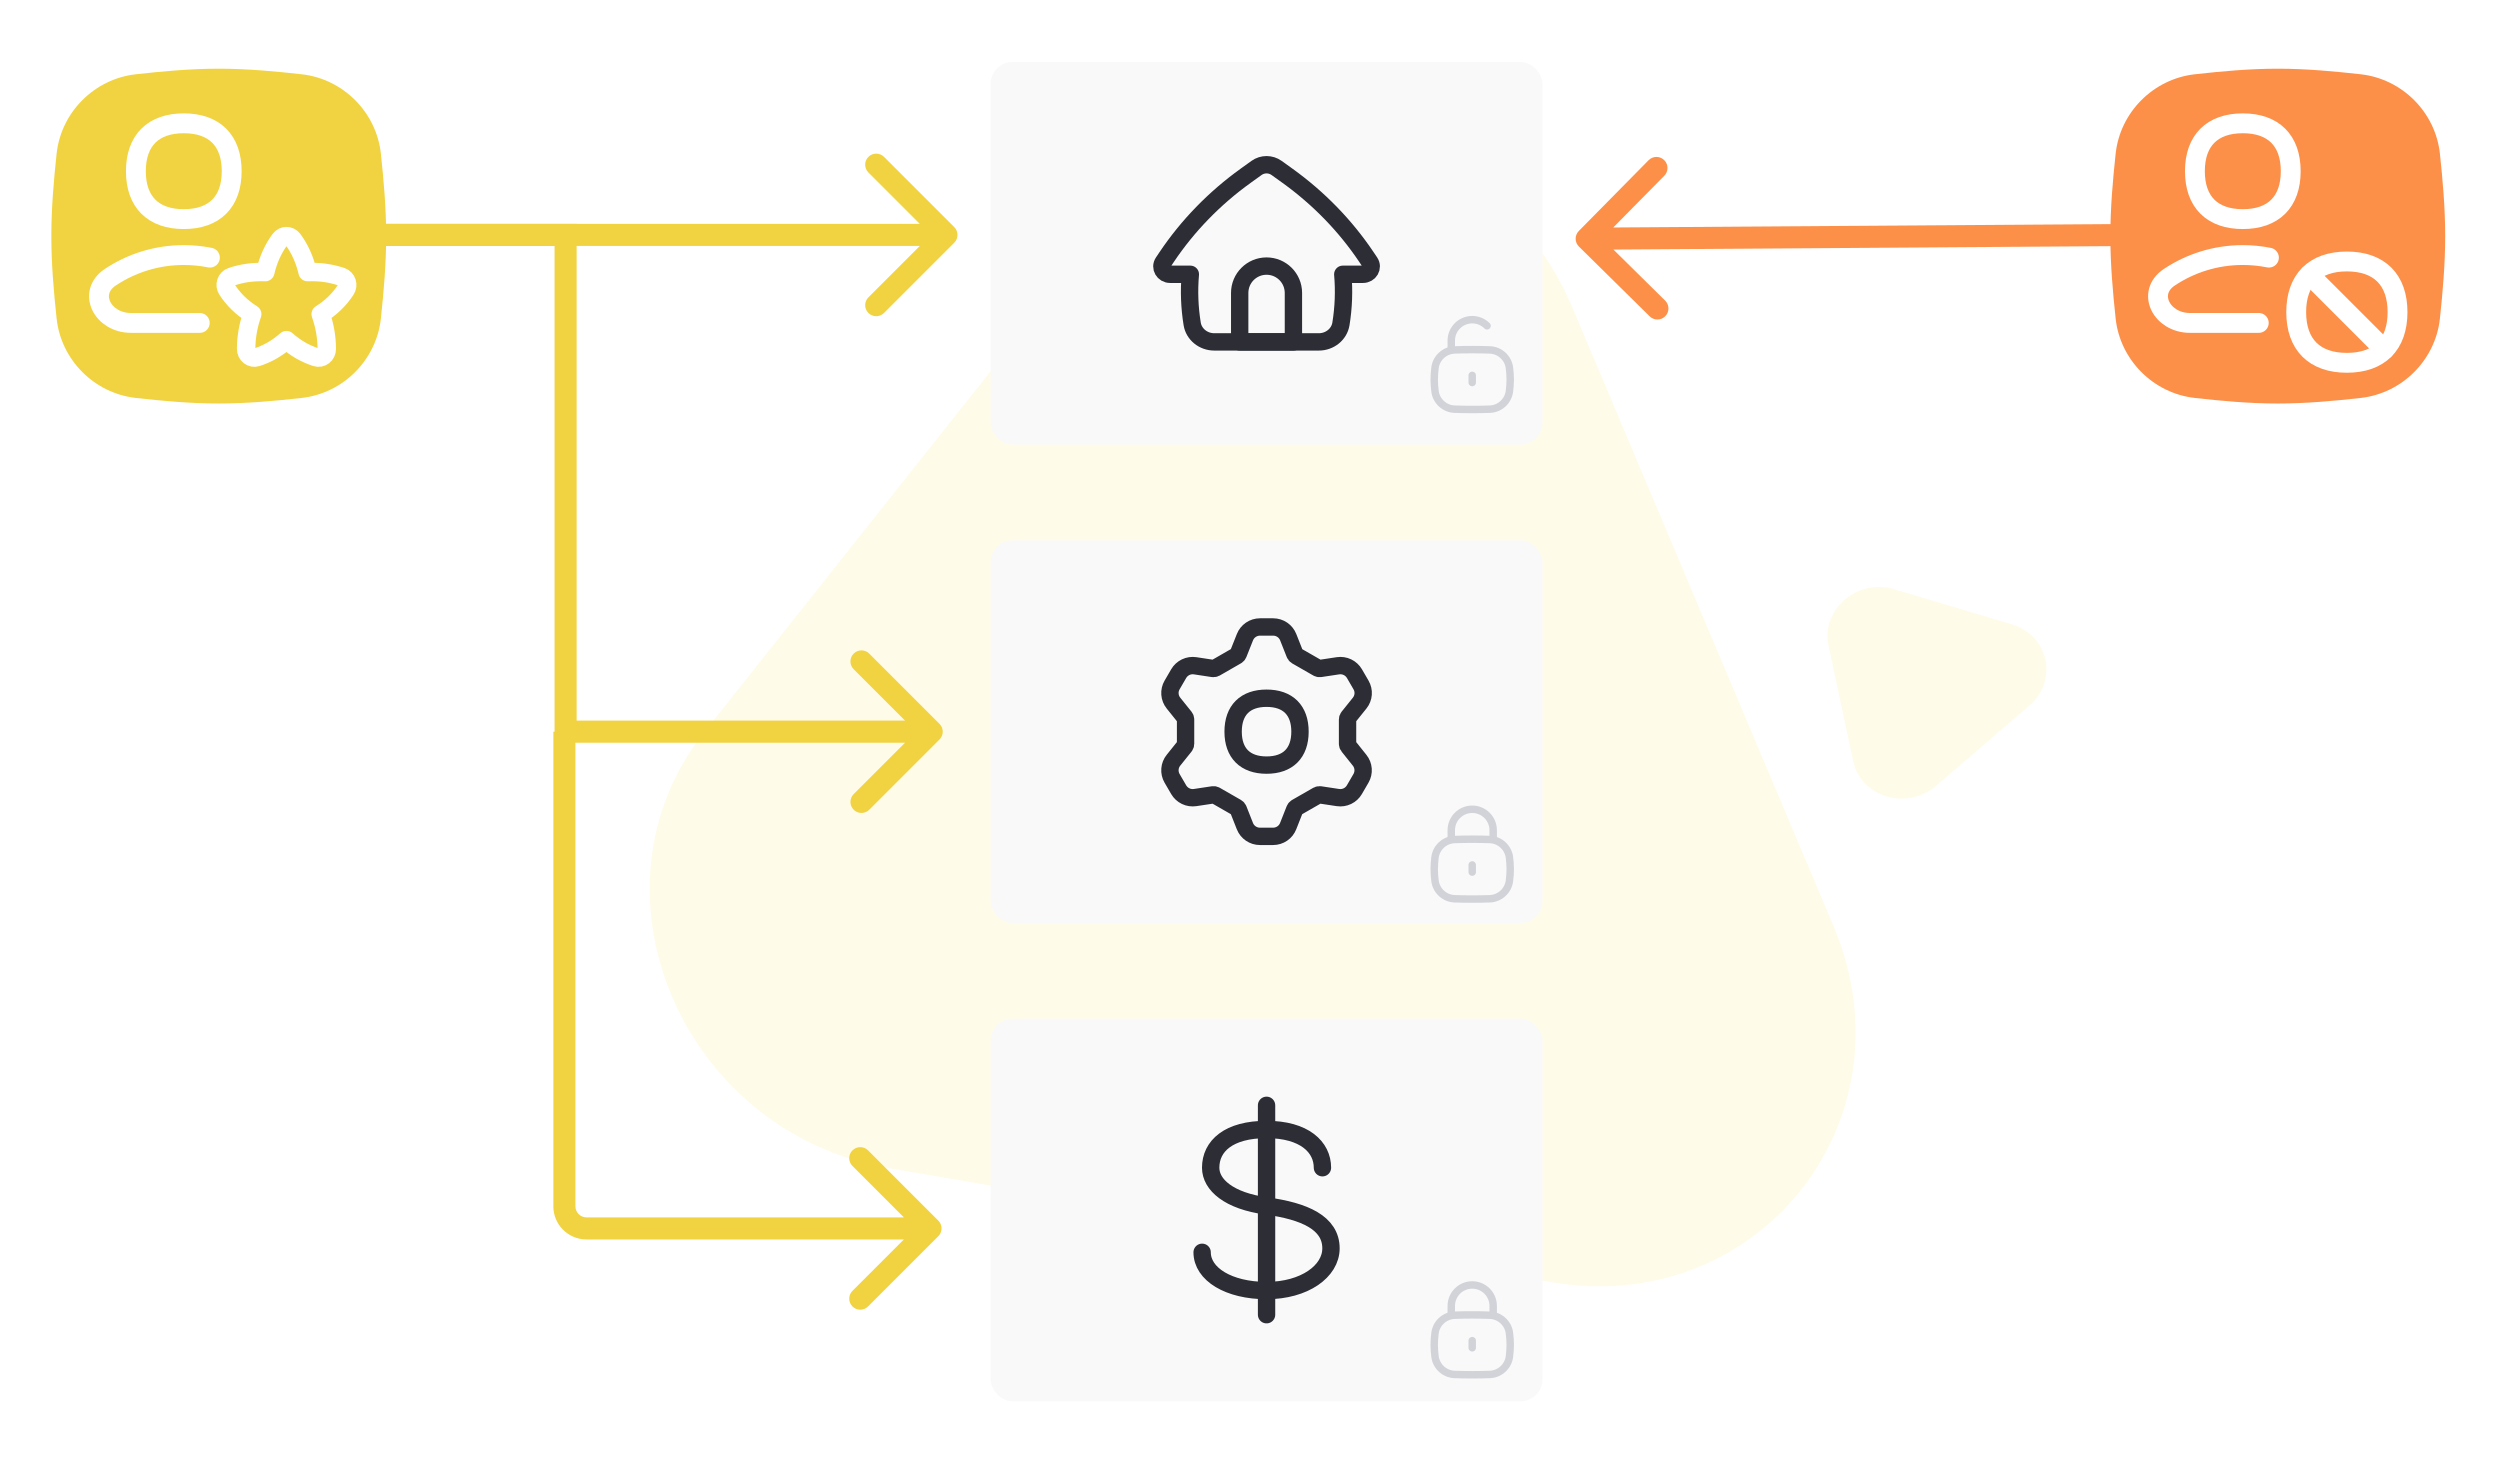 <svg width="720" height="420" viewBox="0 0 720 420" fill="none" xmlns="http://www.w3.org/2000/svg">
<g clip-path="url(#clip0_290_622)">
<g clip-path="url(#clip1_290_622)">
<path fill-rule="evenodd" clip-rule="evenodd" d="M446.691 369.25L255.95 336.415C196.204 326.131 166.729 256.317 202.895 210.752L318.355 65.28C354.521 19.714 429.203 32.57 452.783 88.421L528.064 266.728C551.644 322.578 506.437 379.535 446.691 369.25Z" fill="#FFEC91" fill-opacity="0.2"/>
<path fill-rule="evenodd" clip-rule="evenodd" d="M584.44 203.227L557.614 226.321C549.211 233.554 535.93 229.59 533.709 219.186L526.617 185.968C524.396 175.563 534.899 166.521 545.523 169.692L579.442 179.817C590.066 182.988 592.843 195.994 584.44 203.227Z" fill="#FFEC91" fill-opacity="0.2"/>
<g filter="url(#filter0_d_290_622)">
<rect x="285.29" y="17.85" width="158.959" height="110.211" rx="6.358" fill="#F9F9F9"/>
</g>
<g filter="url(#filter1_d_290_622)">
<rect x="285.29" y="155.614" width="158.959" height="110.211" rx="6.358" fill="#F9F9F9"/>
</g>
<g filter="url(#filter2_d_290_622)">
<rect x="285.29" y="293.378" width="158.959" height="110.211" rx="6.358" fill="#F9F9F9"/>
</g>
<path d="M349.727 98.469H379.811C382.995 98.469 385.702 96.271 386.187 93.293C386.957 88.56 387.135 83.762 386.721 78.997H392.54C394.415 78.997 395.552 77.039 394.547 75.54L393.54 74.04C387.485 65.015 379.779 57.083 370.784 50.615L367.645 48.359C365.945 47.137 363.593 47.136 361.893 48.359L358.754 50.616C349.759 57.083 342.053 65.014 335.998 74.04L334.991 75.54C333.985 77.039 335.122 78.997 336.998 78.997H342.817C342.403 83.762 342.581 88.56 343.351 93.293C343.836 96.271 346.543 98.469 349.727 98.469Z" stroke="#2C2D35" stroke-width="4.998" stroke-linecap="round" stroke-linejoin="round"/>
<path d="M364.768 76.632C369.04 76.632 372.504 80.095 372.504 84.368V98.469H357.032V84.368C357.032 80.095 360.496 76.632 364.768 76.632Z" stroke="#2C2D35" stroke-width="4.998" stroke-linecap="round" stroke-linejoin="round"/>
<path d="M388.096 214.226C388.095 214.47 388.177 214.707 388.329 214.898L391.565 218.952C392.151 219.68 392.502 220.567 392.572 221.497C392.642 222.427 392.429 223.356 391.96 224.164L390.062 227.429C389.594 228.237 388.892 228.886 388.047 229.291C387.203 229.696 386.255 229.838 385.328 229.699L380.173 228.919C379.929 228.885 379.681 228.932 379.467 229.053L373.359 232.559C373.147 232.683 372.982 232.874 372.891 233.102L370.989 237.926C370.649 238.793 370.054 239.538 369.281 240.064C368.508 240.589 367.594 240.871 366.658 240.872H362.863C361.927 240.871 361.013 240.589 360.24 240.064C359.467 239.538 358.872 238.793 358.531 237.926L356.63 233.102C356.539 232.874 356.374 232.683 356.162 232.559L350.054 229.053C349.84 228.932 349.592 228.885 349.348 228.919L344.193 229.699C343.266 229.838 342.318 229.696 341.474 229.291C340.629 228.886 339.927 228.237 339.459 227.429L337.561 224.164C337.092 223.356 336.879 222.427 336.949 221.497C337.019 220.567 337.37 219.68 337.956 218.952L341.209 214.898C341.361 214.707 341.443 214.47 341.443 214.226V207.214C341.443 206.97 341.361 206.733 341.209 206.542L337.956 202.488C337.37 201.76 337.019 200.873 336.949 199.943C336.879 199.013 337.092 198.084 337.561 197.276L339.459 194.011C339.927 193.203 340.629 192.554 341.474 192.149C342.318 191.744 343.266 191.602 344.193 191.741L349.335 192.521C349.579 192.555 349.827 192.508 350.041 192.387L356.162 188.864C356.374 188.739 356.539 188.548 356.63 188.321L358.54 183.514C358.881 182.647 359.476 181.902 360.249 181.376C361.021 180.85 361.936 180.569 362.872 180.567H366.675C367.611 180.569 368.525 180.85 369.298 181.376C370.071 181.902 370.666 182.647 371.007 183.514L372.908 188.321C372.996 188.555 373.161 188.752 373.376 188.881L379.484 192.387C379.698 192.508 379.947 192.555 380.19 192.521L385.345 191.741C386.272 191.602 387.22 191.744 388.065 192.149C388.909 192.554 389.612 193.203 390.08 194.011L391.977 197.276C392.446 198.084 392.659 199.013 392.589 199.943C392.519 200.873 392.168 201.76 391.583 202.488L388.329 206.542C388.177 206.733 388.095 206.97 388.096 207.214V214.226Z" stroke="#2C2D35" stroke-width="4.998" stroke-linecap="round" stroke-linejoin="round"/>
<path d="M364.769 220.349C370.932 220.349 374.399 216.882 374.399 210.719C374.399 204.556 370.932 201.089 364.769 201.089C358.606 201.089 355.139 204.556 355.139 210.719C355.139 216.882 358.606 220.349 364.769 220.349Z" stroke="#2C2D35" stroke-width="4.998" stroke-linecap="round" stroke-linejoin="round"/>
<path d="M364.769 378.637V318.332" stroke="#2C2D35" stroke-width="4.998" stroke-linecap="round" stroke-linejoin="round"/>
<path d="M380.864 336.307C380.864 330.35 375.676 325.29 364.769 325.29C353.861 325.29 348.674 330.056 348.674 336.307C348.674 341.179 353.861 345.856 364.769 347.325C375.676 348.794 383.324 352.184 383.324 359.525C383.324 366.131 375.676 371.679 364.769 371.679C353.861 371.679 346.213 366.955 346.213 360.661" stroke="#2C2D35" stroke-width="4.998" stroke-linecap="round" stroke-linejoin="round"/>
<path d="M274.827 69.905C276.069 68.664 276.069 66.651 274.827 65.409L254.595 45.177C253.354 43.935 251.341 43.935 250.099 45.177C248.858 46.419 248.858 48.432 250.099 49.673L268.083 67.657L250.099 85.641C248.858 86.883 248.858 88.896 250.099 90.137C251.341 91.379 253.354 91.379 254.595 90.137L274.827 69.905ZM110.428 67.657V70.836H272.579V67.657V64.478H110.428V67.657Z" fill="#F1D341"/>
<path d="M162.892 67.657L166.071 67.657L166.071 64.478L162.892 64.478L162.892 67.657ZM162.892 210.72L159.713 210.72L159.713 213.899L162.892 213.899L162.892 210.72ZM270.582 212.968C271.824 211.726 271.824 209.713 270.582 208.472L250.35 188.24C249.109 186.998 247.096 186.998 245.854 188.24C244.613 189.481 244.613 191.494 245.854 192.736L263.838 210.72L245.854 228.704C244.613 229.946 244.613 231.959 245.854 233.2C247.096 234.442 249.109 234.442 250.35 233.2L270.582 212.968ZM110.435 67.657L110.435 70.836L162.892 70.836L162.892 67.657L162.892 64.478L110.435 64.478L110.435 67.657ZM162.892 67.657L159.713 67.657L159.713 210.72L162.892 210.72L166.071 210.72L166.071 67.657L162.892 67.657ZM162.892 210.72L162.892 213.899L268.334 213.899L268.334 210.72L268.334 207.541L162.892 207.541L162.892 210.72Z" fill="#F1D341"/>
<path d="M162.544 347.425L159.365 347.425L162.544 347.425ZM168.903 353.783L168.903 350.604L168.903 350.604L168.903 353.783ZM270.235 356.031C271.477 354.789 271.477 352.777 270.235 351.535L250.003 331.303C248.761 330.061 246.748 330.061 245.507 331.303C244.265 332.544 244.265 334.557 245.507 335.799L263.491 353.783L245.507 371.767C244.265 373.009 244.265 375.022 245.507 376.263C246.748 377.505 248.761 377.505 250.003 376.263L270.235 356.031ZM162.544 210.72L159.365 210.72L159.365 347.425L162.544 347.425L165.724 347.425L165.724 210.72L162.544 210.72ZM168.903 353.783L168.903 356.962L267.987 356.962L267.987 353.783L267.987 350.604L168.903 350.604L168.903 353.783ZM162.544 347.425L159.365 347.425C159.365 352.692 163.635 356.962 168.903 356.962L168.903 353.783L168.903 350.604C167.147 350.604 165.724 349.18 165.724 347.425L162.544 347.425Z" fill="#F1D341"/>
<path d="M454.702 66.513C453.469 67.763 453.482 69.776 454.732 71.009L475.103 91.102C476.353 92.335 478.366 92.322 479.599 91.072C480.832 89.822 480.818 87.809 479.568 86.576L461.461 68.715L479.321 50.608C480.554 49.358 480.541 47.345 479.291 46.112C478.041 44.879 476.028 44.893 474.795 46.143L454.702 66.513ZM615.923 67.657L615.902 64.478L456.943 65.567L456.965 68.746L456.987 71.925L615.945 70.836L615.923 67.657Z" fill="#FC9049"/>
<path fill-rule="evenodd" clip-rule="evenodd" d="M656 19.786C647.798 19.786 639.794 20.536 632.123 21.391C620.181 22.722 610.585 32.31 609.305 44.274C608.489 51.905 607.786 59.855 607.786 68.001C607.786 76.146 608.489 84.097 609.305 91.727C610.585 103.691 620.181 113.279 632.123 114.61C639.794 115.465 647.798 116.215 656 116.215C664.202 116.215 672.206 115.465 679.876 114.61C691.819 113.279 701.415 103.691 702.695 91.727C703.511 84.097 704.214 76.146 704.214 68.001C704.214 59.855 703.511 51.905 702.695 44.274C701.415 32.31 691.819 22.722 679.876 21.391C672.206 20.536 664.202 19.786 656 19.786Z" fill="#FC9049"/>
<path d="M650.528 93.001H630.696C622.587 93.001 618.03 84.331 624.779 79.836C630.833 75.804 638.103 73.455 645.922 73.455C648.5 73.455 651.018 73.71 653.453 74.197" stroke="white" stroke-width="5.717" stroke-linecap="round" stroke-linejoin="round"/>
<path d="M645.931 63.106C654.761 63.106 659.729 58.139 659.729 49.309C659.729 40.478 654.761 35.511 645.931 35.511C637.1 35.511 632.133 40.478 632.133 49.309C632.133 58.139 637.1 63.106 645.931 63.106Z" stroke="white" stroke-width="5.717" stroke-linecap="round" stroke-linejoin="round"/>
<path d="M686.657 100.658L665.136 79.137" stroke="white" stroke-width="5.717" stroke-linecap="round" stroke-linejoin="round"/>
<path d="M675.897 104.489C685.236 104.489 690.488 99.236 690.488 89.897C690.488 80.559 685.236 75.306 675.897 75.306C666.559 75.306 661.306 80.559 661.306 89.897C661.306 99.236 666.559 104.489 675.897 104.489Z" stroke="white" stroke-width="5.717" stroke-linecap="round" stroke-linejoin="round"/>
<path fill-rule="evenodd" clip-rule="evenodd" d="M63 19.786C54.798 19.786 46.794 20.536 39.123 21.391C27.181 22.722 17.585 32.31 16.305 44.274C15.489 51.905 14.786 59.855 14.786 68.001C14.786 76.146 15.489 84.097 16.305 91.727C17.585 103.691 27.181 113.279 39.123 114.61C46.794 115.465 54.798 116.215 63 116.215C71.202 116.215 79.206 115.465 86.876 114.61C98.819 113.279 108.415 103.691 109.695 91.727C110.511 84.097 111.214 76.146 111.214 68.001C111.214 59.855 110.511 51.905 109.695 44.274C108.415 32.31 98.819 22.722 86.876 21.391C79.206 20.536 71.202 19.786 63 19.786Z" fill="#F1D341"/>
<path d="M57.528 93.001H37.696C29.587 93.001 25.03 84.331 31.779 79.836C37.833 75.804 45.103 73.455 52.922 73.455C55.5 73.455 58.018 73.71 60.453 74.197" stroke="white" stroke-width="5.717" stroke-linecap="round" stroke-linejoin="round"/>
<path d="M52.931 63.106C61.761 63.106 66.729 58.139 66.729 49.309C66.729 40.478 61.761 35.511 52.931 35.511C44.1 35.511 39.133 40.478 39.133 49.309C39.133 58.139 44.1 63.106 52.931 63.106Z" stroke="white" stroke-width="5.717" stroke-linecap="round" stroke-linejoin="round"/>
<path d="M88.594 78.361C87.748 74.792 86.412 71.761 84.386 68.983C83.431 67.672 81.577 67.672 80.621 68.983C78.593 71.761 77.252 74.791 76.406 78.361C72.968 78.233 69.802 78.644 66.663 79.702C65.135 80.217 64.514 82.083 65.423 83.464C67.306 86.326 69.631 88.576 72.638 90.473C71.472 93.795 70.916 97.041 70.883 100.448C70.866 102.165 72.416 103.393 73.986 102.883C77.115 101.867 79.863 100.283 82.496 97.958C85.13 100.284 87.882 101.868 91.014 102.884C92.584 103.393 94.134 102.165 94.117 100.448C94.084 97.041 93.528 93.795 92.362 90.473C95.369 88.576 97.694 86.326 99.577 83.464C100.486 82.083 99.865 80.217 98.338 79.702C95.198 78.644 92.032 78.233 88.594 78.361Z" stroke="white" stroke-width="5.31" stroke-linejoin="round"/>
<path d="M413.28 390.664C413.621 393.515 416.029 395.735 418.899 395.842C420.526 395.902 422.194 395.933 424 395.933C425.806 395.933 427.474 395.902 429.101 395.842C431.971 395.735 434.379 393.515 434.72 390.664C434.852 389.564 434.946 388.445 434.946 387.311C434.946 386.177 434.852 385.058 434.72 383.959C434.379 381.107 431.971 378.887 429.101 378.781C427.474 378.72 425.806 378.689 424 378.689C422.194 378.689 420.526 378.72 418.899 378.781C416.029 378.887 413.621 381.107 413.28 383.959C413.148 385.058 413.055 386.177 413.055 387.311C413.055 388.445 413.148 389.564 413.28 390.664Z" stroke="#D2D3D8" stroke-width="2.144" stroke-linecap="round" stroke-linejoin="round"/>
<path d="M430.037 378.689V376.102C430.037 374.501 429.401 372.966 428.269 371.834C427.137 370.702 425.602 370.066 424.001 370.066C422.401 370.066 420.865 370.702 419.734 371.834C418.602 372.966 417.966 374.501 417.966 376.102V378.689" stroke="#D2D3D8" stroke-width="2.144" stroke-linecap="round" stroke-linejoin="round"/>
<path d="M424 386.104V388.173" stroke="#D2D3D8" stroke-width="2.144" stroke-linecap="round" stroke-linejoin="round"/>
<path d="M413.28 253.664C413.621 256.515 416.029 258.735 418.899 258.842C420.526 258.902 422.194 258.933 424 258.933C425.806 258.933 427.474 258.902 429.101 258.842C431.971 258.735 434.379 256.515 434.72 253.664C434.852 252.564 434.946 251.445 434.946 250.311C434.946 249.177 434.852 248.058 434.72 246.959C434.379 244.107 431.971 241.887 429.101 241.781C427.474 241.72 425.806 241.689 424 241.689C422.194 241.689 420.526 241.72 418.899 241.781C416.029 241.887 413.621 244.107 413.28 246.959C413.148 248.058 413.055 249.177 413.055 250.311C413.055 251.445 413.148 252.564 413.28 253.664Z" stroke="#D2D3D8" stroke-width="2.144" stroke-linecap="round" stroke-linejoin="round"/>
<path d="M430.037 241.689V239.102C430.037 237.501 429.401 235.966 428.269 234.834C427.137 233.702 425.602 233.066 424.001 233.066C422.401 233.066 420.865 233.702 419.734 234.834C418.602 235.966 417.966 237.501 417.966 239.102V241.689" stroke="#D2D3D8" stroke-width="2.144" stroke-linecap="round" stroke-linejoin="round"/>
<path d="M424 249.104V251.173" stroke="#D2D3D8" stroke-width="2.144" stroke-linecap="round" stroke-linejoin="round"/>
</g>
<path d="M413.28 112.663C413.621 115.514 416.029 117.735 418.899 117.841C420.526 117.901 422.194 117.933 424 117.933C425.806 117.933 427.474 117.901 429.101 117.841C431.971 117.735 434.379 115.514 434.72 112.663C434.852 111.564 434.946 110.445 434.946 109.311C434.946 108.176 434.852 107.058 434.72 105.958C434.379 103.107 431.971 100.887 429.101 100.78C427.474 100.72 425.806 100.688 424 100.688C422.194 100.688 420.526 100.72 418.899 100.78C416.029 100.887 413.621 103.107 413.28 105.958C413.148 107.058 413.055 108.176 413.055 109.311C413.055 110.445 413.148 111.564 413.28 112.663Z" stroke="#D2D3D8" stroke-width="2.144" stroke-linecap="round" stroke-linejoin="round"/>
<path d="M428.269 93.834C427.137 92.702 425.602 92.066 424.001 92.066C422.401 92.066 420.865 92.702 419.734 93.834C418.602 94.966 417.966 96.501 417.966 98.102V100.689" stroke="#D2D3D8" stroke-width="2.144" stroke-linecap="round" stroke-linejoin="round"/>
<path d="M424 108.104V110.173" stroke="#D2D3D8" stroke-width="2.144" stroke-linecap="round" stroke-linejoin="round"/>
</g>
<defs>
<filter id="filter0_d_290_622" x="275.752" y="8.313" width="178.034" height="129.286" filterUnits="userSpaceOnUse" color-interpolation-filters="sRGB">
<feFlood flood-opacity="0" result="BackgroundImageFix"/>
<feColorMatrix in="SourceAlpha" type="matrix" values="0 0 0 0 0 0 0 0 0 0 0 0 0 0 0 0 0 0 127 0" result="hardAlpha"/>
<feMorphology radius="1.06" operator="dilate" in="SourceAlpha" result="effect1_dropShadow_290_622"/>
<feOffset/>
<feGaussianBlur stdDeviation="4.239"/>
<feComposite in2="hardAlpha" operator="out"/>
<feColorMatrix type="matrix" values="0 0 0 0 0 0 0 0 0 0 0 0 0 0 0 0 0 0 0.12 0"/>
<feBlend mode="normal" in2="BackgroundImageFix" result="effect1_dropShadow_290_622"/>
<feBlend mode="normal" in="SourceGraphic" in2="effect1_dropShadow_290_622" result="shape"/>
</filter>
<filter id="filter1_d_290_622" x="275.752" y="146.077" width="178.034" height="129.286" filterUnits="userSpaceOnUse" color-interpolation-filters="sRGB">
<feFlood flood-opacity="0" result="BackgroundImageFix"/>
<feColorMatrix in="SourceAlpha" type="matrix" values="0 0 0 0 0 0 0 0 0 0 0 0 0 0 0 0 0 0 127 0" result="hardAlpha"/>
<feMorphology radius="1.06" operator="dilate" in="SourceAlpha" result="effect1_dropShadow_290_622"/>
<feOffset/>
<feGaussianBlur stdDeviation="4.239"/>
<feComposite in2="hardAlpha" operator="out"/>
<feColorMatrix type="matrix" values="0 0 0 0 0 0 0 0 0 0 0 0 0 0 0 0 0 0 0.12 0"/>
<feBlend mode="normal" in2="BackgroundImageFix" result="effect1_dropShadow_290_622"/>
<feBlend mode="normal" in="SourceGraphic" in2="effect1_dropShadow_290_622" result="shape"/>
</filter>
<filter id="filter2_d_290_622" x="275.752" y="283.841" width="178.034" height="129.286" filterUnits="userSpaceOnUse" color-interpolation-filters="sRGB">
<feFlood flood-opacity="0" result="BackgroundImageFix"/>
<feColorMatrix in="SourceAlpha" type="matrix" values="0 0 0 0 0 0 0 0 0 0 0 0 0 0 0 0 0 0 127 0" result="hardAlpha"/>
<feMorphology radius="1.06" operator="dilate" in="SourceAlpha" result="effect1_dropShadow_290_622"/>
<feOffset/>
<feGaussianBlur stdDeviation="4.239"/>
<feComposite in2="hardAlpha" operator="out"/>
<feColorMatrix type="matrix" values="0 0 0 0 0 0 0 0 0 0 0 0 0 0 0 0 0 0 0.12 0"/>
<feBlend mode="normal" in2="BackgroundImageFix" result="effect1_dropShadow_290_622"/>
<feBlend mode="normal" in="SourceGraphic" in2="effect1_dropShadow_290_622" result="shape"/>
</filter>
<clipPath id="clip0_290_622">
<rect width="720" height="420" fill="white"/>
</clipPath>
<clipPath id="clip1_290_622">
<rect width="720" height="420" fill="white"/>
</clipPath>
</defs>
</svg>
